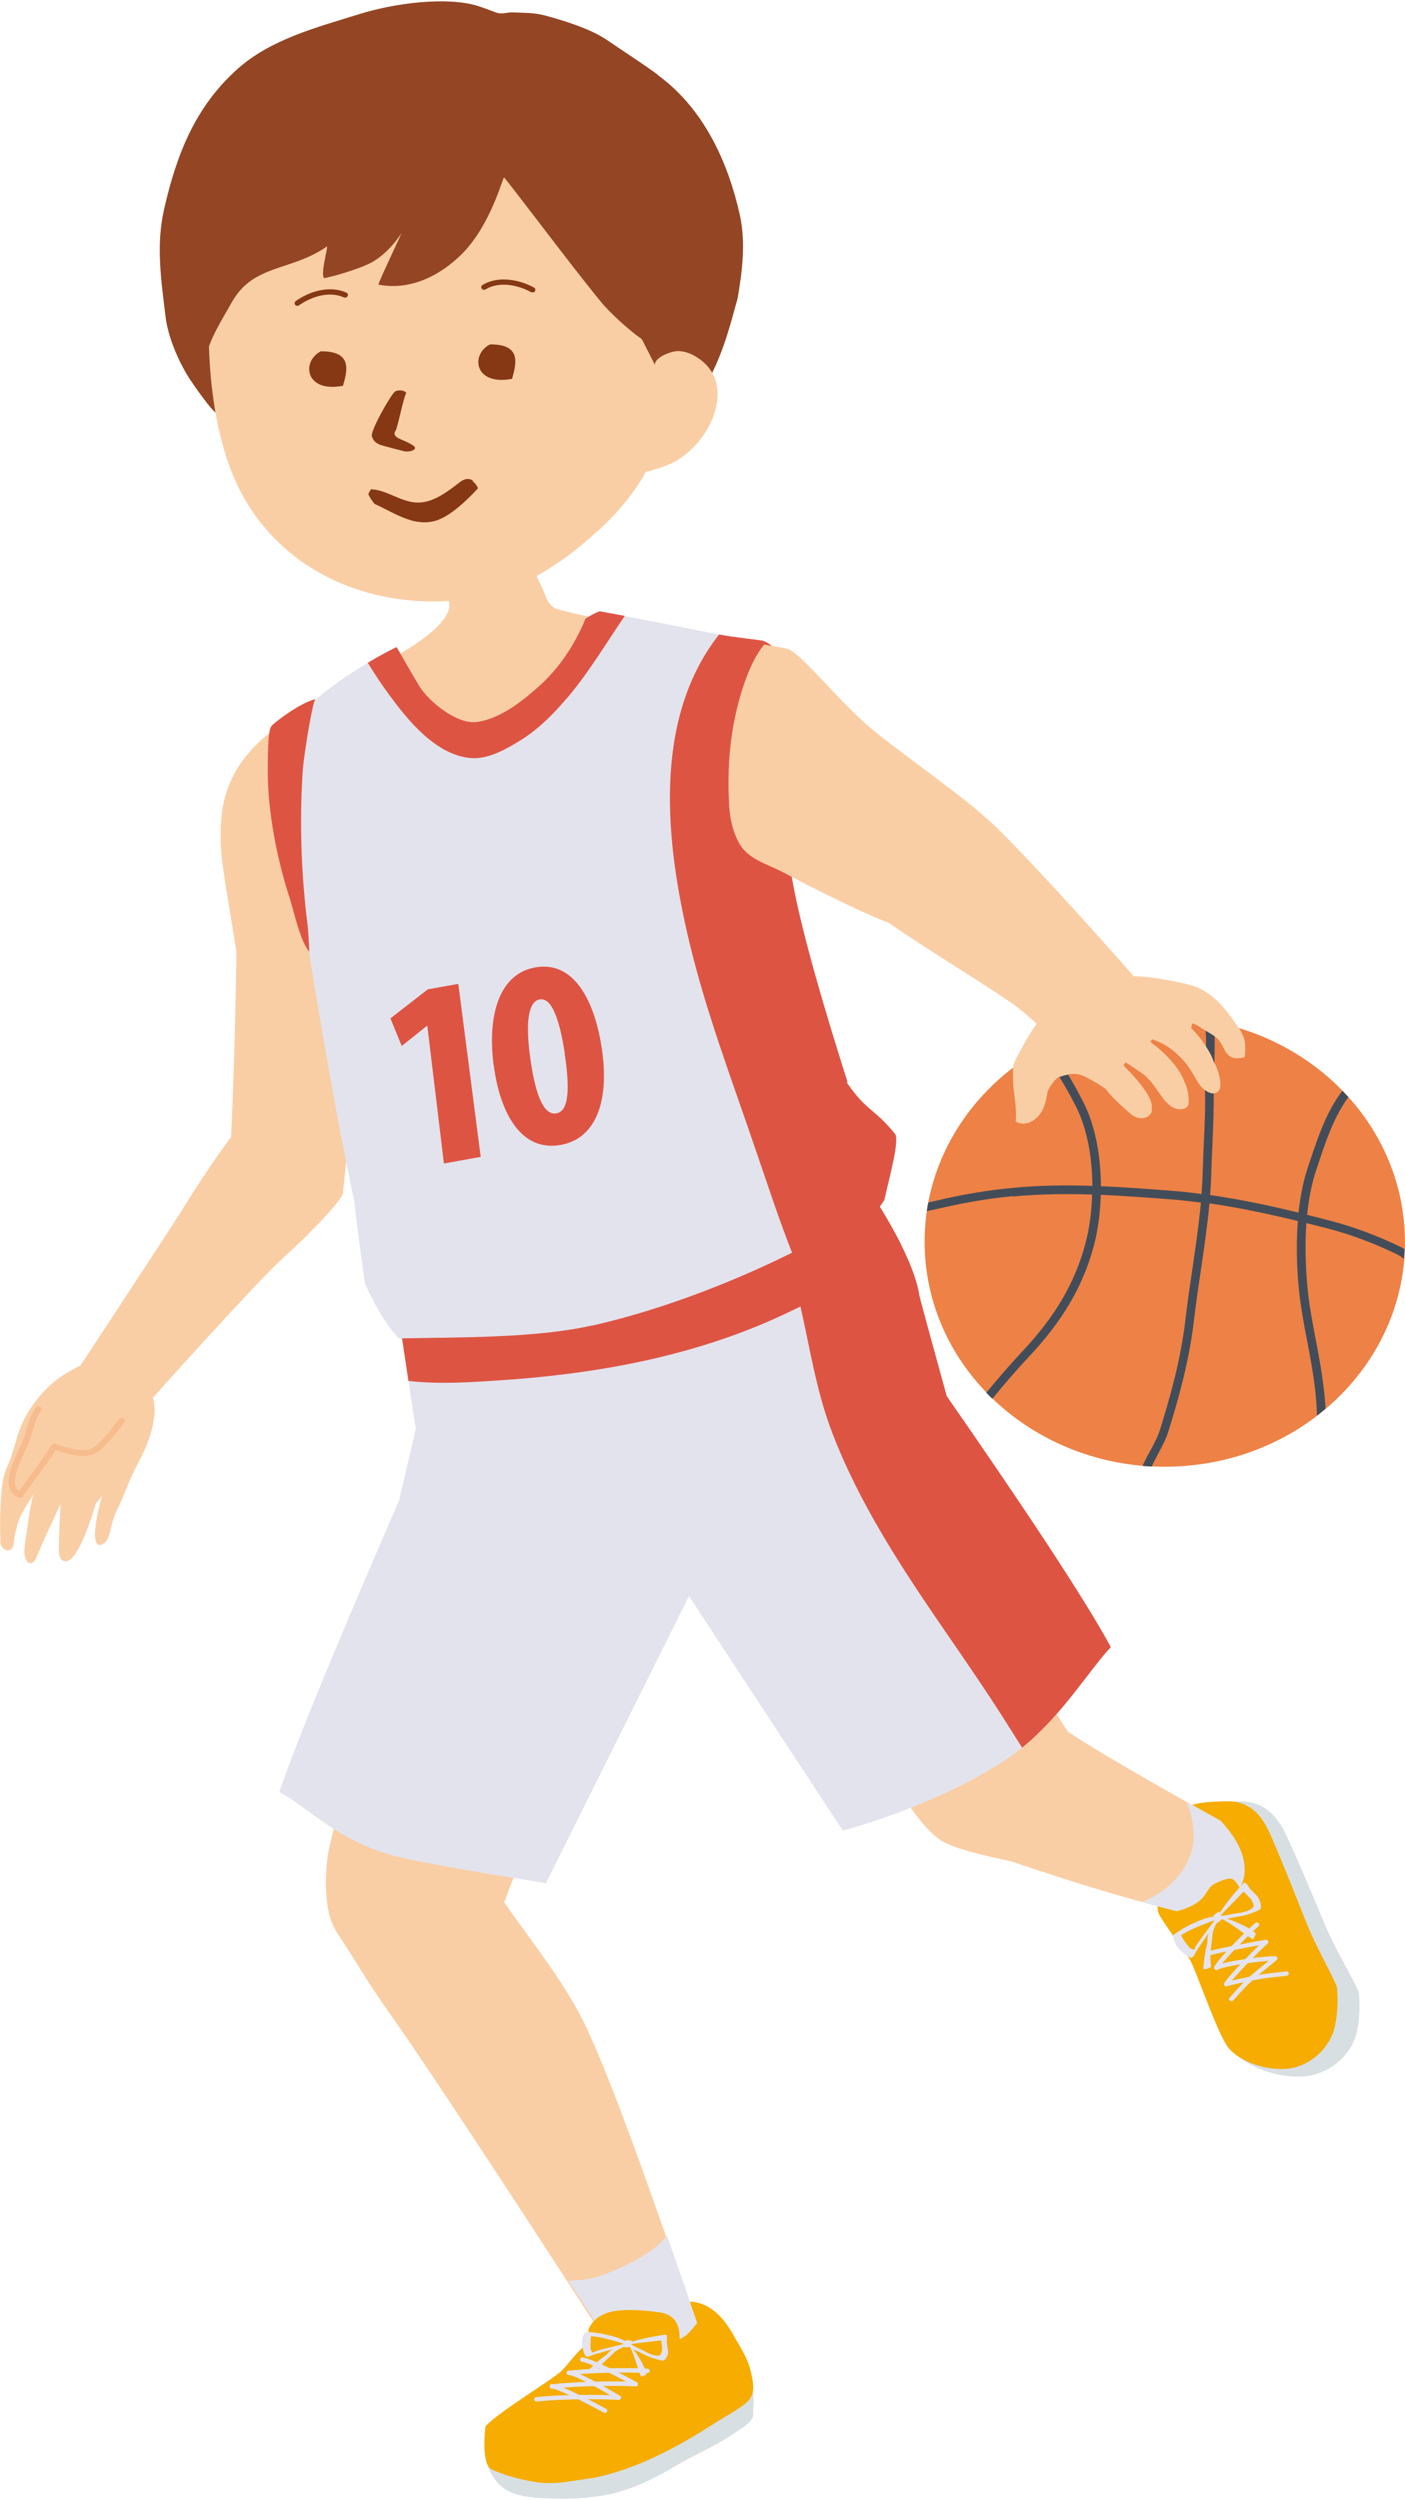 <svg viewBox="0 0 140 249" fill="none" xmlns="http://www.w3.org/2000/svg">
<g clip-path="url(#clip0_1281_11974)">
<path d="M52.798 52.19C52.527 52.237 44.637 54.454 43.044 54.709C43.957 54.558 44.846 59.883 44.772 60.472C44.451 62.898 38.389 65.901 38.389 65.901C38.389 65.901 37.043 76.944 38.463 77.279C40.093 77.291 56.737 73.052 58.071 72.208C61.862 69.806 61.133 61.974 61.133 61.974C61.133 61.974 55.737 60.784 55.404 60.623C54.428 60.161 54.391 59.19 53.934 58.347C52.984 56.614 52.453 54.131 52.811 52.19H52.798Z" fill="#FACEA5"/>
<path d="M65.543 7.441C63.888 6.229 62.172 5.143 60.468 3.976C58.85 2.867 56.084 2.012 54.244 1.527C53.195 1.25 52.219 1.285 51.133 1.238C50.515 1.204 50.095 1.446 49.503 1.273C49.503 1.273 47.996 0.707 47.675 0.615C44.6 -0.379 39.34 0.303 35.821 1.4C31.549 2.729 26.968 3.918 23.671 6.864C19.46 10.629 17.608 15.342 16.361 20.794C15.534 24.41 16.04 27.736 16.497 31.548C16.744 33.524 17.695 35.776 18.744 37.497C19.041 37.982 21.263 41.24 21.72 41.217L69.481 39.426C71.815 36.689 72.914 31.698 73.495 29.735C73.964 27.032 74.322 24.156 73.729 21.453C72.568 16.186 70.136 10.803 65.518 7.453L65.543 7.441Z" fill="#944523"/>
<path d="M20.881 30.925L24.845 13.24L52.701 11.635L66.321 38.433C66.802 43.931 63.888 48.852 59.949 52.525C55.245 56.903 50.454 59.745 43.749 59.895C34.822 60.091 26.561 55.656 23.128 47.12C20.362 40.235 20.77 31.387 20.893 30.913L20.881 30.925Z" fill="#FACEA5"/>
<path fill-rule="evenodd" clip-rule="evenodd" d="M69.136 35.406C73.939 37.993 70.63 44.797 66.383 46.368C66.012 46.506 63.493 47.431 62.851 47.119C62.209 46.795 65.271 36.238 65.271 36.215C65.382 35.521 66.938 34.955 67.556 34.967C68.099 34.967 68.655 35.14 69.148 35.406H69.136Z" fill="#FACEA5"/>
<path fill-rule="evenodd" clip-rule="evenodd" d="M39.624 43.596C39.316 43.423 39.217 43.146 39.414 42.903C39.612 42.661 40.242 39.403 40.476 39.172C40.439 38.872 39.636 38.768 39.34 39.011C38.908 39.369 36.846 42.984 37.056 43.481C37.204 43.827 37.315 44.024 37.747 44.243C38.007 44.382 39.846 44.821 40.155 44.913C40.538 45.029 41.254 44.959 41.353 44.648C41.452 44.313 39.92 43.781 39.624 43.608V43.596Z" fill="#853813"/>
<path fill-rule="evenodd" clip-rule="evenodd" d="M47.069 47.916H47.168C46.785 47.558 46.254 47.697 45.896 47.962C44.661 48.921 43.217 50.053 41.661 50.053C40.019 50.053 38.562 48.805 37.068 48.736C37.055 48.713 37.031 48.702 37.006 48.69C36.882 48.852 36.771 49.025 36.697 49.221C36.87 49.568 37.08 49.891 37.315 50.18C39.513 51.173 41.661 52.802 44.081 51.589C45.328 50.965 46.662 49.683 47.625 48.632C47.514 48.332 47.316 48.078 47.057 47.916H47.069Z" fill="#853813"/>
<path fill-rule="evenodd" clip-rule="evenodd" d="M48.824 34.298C46.886 35.268 47.219 38.456 51.022 37.729C51.467 36.169 51.96 34.275 48.824 34.298Z" fill="#853813"/>
<path fill-rule="evenodd" clip-rule="evenodd" d="M31.969 34.99C30.03 35.961 30.363 39.149 34.179 38.421C34.623 36.862 35.117 34.967 31.969 34.99Z" fill="#853813"/>
<path d="M53.072 29.124C53.072 29.124 52.961 29.124 52.911 29.089C51.701 28.43 49.799 27.956 48.379 28.823C48.256 28.904 48.083 28.869 47.997 28.742C47.91 28.627 47.947 28.453 48.083 28.384C49.713 27.39 51.861 27.899 53.208 28.638C53.343 28.708 53.38 28.869 53.306 28.997C53.257 29.078 53.17 29.124 53.084 29.124H53.072Z" fill="#853813"/>
<path d="M29.648 30.464C29.561 30.464 29.462 30.429 29.413 30.36C29.327 30.244 29.339 30.082 29.462 29.99C30.697 29.1 32.759 28.349 34.513 29.146C34.649 29.204 34.71 29.366 34.636 29.493C34.575 29.62 34.402 29.678 34.266 29.62C32.747 28.927 30.907 29.62 29.796 30.406C29.747 30.441 29.697 30.452 29.648 30.464Z" fill="#853813"/>
<path d="M22.782 9.405C29.017 3.191 47.391 -0.286 56.479 5.593C59.306 7.095 63.603 10.121 65.517 16.012C68.431 24.987 64.283 33.928 64.258 33.962C63.011 33.212 60.776 31.167 59.837 30.012C57.059 26.628 51.095 18.669 50.231 17.675C50.12 17.549 48.934 22.423 45.995 25.322C43.785 27.517 40.822 28.949 37.71 28.349C37.673 28.164 40.143 23.024 39.982 23.255C39.118 24.572 37.908 25.75 36.673 26.316C35.426 26.882 33.154 27.563 32.277 27.702C31.919 27.159 32.759 24.421 32.561 24.56C28.955 27.055 25.251 26.27 23.09 30.116C22.053 31.964 20.756 33.939 20.435 35.938C20.114 35.649 19.398 34.921 18.25 33.547C16.929 30.301 16.929 26.662 16.805 26.119C16.805 26.119 16.57 15.631 22.806 9.417L22.782 9.405Z" fill="#944523"/>
<path d="M118.564 180.754C119.873 179.761 121.626 179.426 123.318 179.391C125.899 179.322 127.183 180.731 128.121 182.672C128.924 184.335 130.48 187.962 131.9 191.393C133.134 194.384 134.974 197.214 135.406 198.462C135.517 199.802 135.493 201.142 135.184 202.447C134.665 204.653 132.418 206.709 129.652 206.813C127.652 206.883 124.664 206.109 123.33 204.642C122.145 203.348 120.218 196.972 119.502 195.701C119.033 194.881 116.909 191.277 116.823 190.676C116.415 187.488 115.403 183.145 118.552 180.754H118.564Z" fill="#D8DFE2"/>
<path d="M117.428 180.431C118.638 179.46 120.564 179.437 122.12 179.391C124.479 179.322 125.676 180.696 126.528 182.579C127.257 184.196 128.689 187.731 129.998 191.058C131.134 193.969 132.813 196.729 133.221 197.931C133.32 199.236 133.295 200.541 133.011 201.812C132.542 203.96 130.467 205.959 127.936 206.051C126.096 206.12 123.676 205.416 122.454 203.995C121.367 202.736 119.28 196.475 118.613 195.251C118.193 194.454 115.465 190.965 115.391 190.376C115.008 187.281 114.514 182.729 117.416 180.408L117.428 180.431Z" fill="#F6AC00"/>
<path d="M21.992 83.482C21.893 78.608 23.449 74.946 29.314 71.238C29.598 71.053 32.462 69.009 33.339 68.593C33.364 69.228 36.809 88.322 36.809 88.322L37.031 89.523C37.031 89.523 34.302 117.927 34.154 118.921C30.956 120.353 23.066 118.297 22.634 118.204C23.078 115.467 23.424 103.777 23.56 94.837C22.893 90.355 22.029 86.254 21.967 83.482H21.992Z" fill="#FACEA5"/>
<path d="M49.206 187.856C51.923 192.246 56.245 196.935 58.838 202.803C61.431 208.671 64.049 216.179 66.259 222.394C67.407 225.617 68.37 228.435 69 230.306C68.074 231.762 66.703 232.894 65.049 233.668C63.913 234.199 62.715 234.58 61.505 234.892C58.282 229.902 43.687 207.32 38.501 200.043C36.55 197.305 35.253 194.995 33.45 192.257C38.217 190.051 48.91 187.371 49.206 187.856Z" fill="#FACEA5"/>
<path d="M32.709 184.519C33.438 180.395 42.217 149.9 42.217 149.9L63.369 157.27C63.369 157.27 50.602 187.337 48.539 194.326C43.366 193.171 34.71 194.21 33.463 192.258C32.215 190.306 32.376 186.448 32.709 184.519Z" fill="#FACEA5"/>
<path d="M70.124 151.934L89.683 141.1C94.388 151.253 104.575 169.908 106.414 172.461C110.23 175.037 120.516 180.743 121.59 181.297C124.047 183.85 125.677 188.055 119.38 190.873C114.725 189.672 110.86 188.782 100.907 185.421C100.426 185.259 95.548 184.404 93.795 183.307C92.042 182.21 90.313 179.357 88.362 176.804C81.546 167.875 73.865 157.179 70.124 151.923V151.934Z" fill="#FACEA5"/>
<path d="M118.367 185.329C119.577 182.914 118.528 180.119 118.256 179.438C120.195 180.523 121.22 181.124 121.602 181.32C124.06 183.873 126.183 188.193 119.874 191.012C117.935 190.515 116.046 190.041 113.786 189.429C113.811 189.36 116.799 188.494 118.367 185.34V185.329Z" fill="#E3E3ED"/>
<path d="M39.772 149.392C40.476 146.401 41.426 142.335 41.426 142.335L38.895 125.482L85.545 116.969C85.545 116.969 90.892 124.361 91.608 129.005C91.744 129.629 93.078 134.48 94.337 139.043C101.536 149.392 108.08 159.188 110.686 164.039C108.253 166.627 105.191 171.975 100.202 175.267C93.078 179.956 83.977 182.313 83.977 182.313L68.653 158.957L54.392 187.569C54.182 187.453 46.724 186.425 40.328 185.074C33.931 183.722 30.585 179.876 27.831 178.455C29.857 172.564 34.61 161.278 39.784 149.392H39.772Z" fill="#E3E3ED"/>
<path d="M101.844 174.042C101.437 173.396 101.03 172.749 100.622 172.113C98.622 168.914 96.486 165.806 94.337 162.688C89.929 156.288 85.582 149.716 82.853 142.497C80.841 137.171 80.409 131.581 78.717 126.198C77.865 123.484 76.618 120.931 74.704 118.944L85.545 116.969C85.545 116.969 90.892 124.361 91.608 129.005C91.744 129.629 93.078 134.48 94.337 139.043C101.536 149.392 108.08 159.188 110.686 164.039C108.525 166.326 105.895 170.773 101.844 174.054V174.042Z" fill="#DE5443"/>
<path d="M60.924 136.167C57.219 136.813 53.478 137.229 49.737 137.472C46.6 137.68 43.785 137.865 40.698 137.53L38.895 125.482L85.546 116.969C85.546 116.969 87.953 120.307 89.756 123.899C89.929 124.234 83.916 127.838 83.323 128.185C81.038 129.525 78.643 130.714 76.186 131.766C71.321 133.833 66.172 135.242 60.924 136.167Z" fill="#DE5443"/>
<path d="M59.035 131.997C53.367 133.279 45.761 133.175 39.747 133.29C37.907 131.431 36.364 127.827 36.364 127.827C36.364 127.827 35.327 120.457 35.352 119.891C33.178 109.715 31.116 96.916 30.77 94.606C29.795 88.114 28.758 73.387 31.091 70.014C33.438 67.808 37.587 65.359 39.513 64.458C39.624 64.597 40.883 66.872 41.772 68.328C42.699 69.852 45.551 72.22 47.563 71.908C49.91 71.55 51.996 69.864 53.626 68.431C55.503 66.768 56.898 64.758 57.96 62.506C58.096 62.229 58.207 61.94 58.319 61.651C58.751 61.351 59.22 61.085 59.751 60.889C63.147 61.489 73.334 63.511 73.556 63.603C77.112 64.897 78.557 72.186 78.618 83.506C78.199 86.936 81.113 97.263 84.434 107.717C84.397 107.717 84.397 107.763 84.422 107.89C86.447 110.778 87.064 110.339 89.176 112.926C89.67 113.538 88.62 117.246 88.114 119.533C79.816 124.974 68.715 129.825 59.047 132.008L59.035 131.997Z" fill="#E3E3ED"/>
<path d="M56.479 69.54C55.182 71.065 53.725 72.555 51.984 73.652C50.601 74.519 48.712 75.628 46.983 75.501C43.44 75.246 40.624 71.7 38.785 69.205C38.019 68.166 37.315 67.103 36.648 66.006C37.772 65.336 38.797 64.781 39.513 64.446C39.624 64.585 40.884 66.86 41.773 68.316C42.699 69.841 45.551 72.209 47.564 71.897C49.91 71.538 51.997 69.852 53.627 68.42C55.504 66.756 56.899 64.746 57.961 62.494C58.097 62.217 58.208 61.928 58.319 61.639C58.751 61.339 59.22 61.073 59.751 60.877C60.381 60.992 61.258 61.154 62.258 61.339C60.369 64.088 58.677 66.976 56.491 69.54H56.479Z" fill="#DE5443"/>
<path d="M75.235 114.324C72.914 107.52 70.345 100.763 68.678 93.786C66.332 83.945 64.974 71.689 71.654 63.188C72.766 63.419 75.927 63.777 75.988 63.8C79.557 65.082 78.557 72.174 78.618 83.494C78.199 86.925 81.113 97.251 84.434 107.705C84.397 107.705 84.397 107.751 84.422 107.878C86.447 110.766 87.064 110.327 89.176 112.915C89.67 113.527 88.62 117.235 88.114 119.522C86.299 122.363 83.644 123.75 78.915 124.743C77.569 121.301 76.433 117.812 75.235 114.324Z" fill="#DE5443"/>
<path d="M25.288 110.35C21.819 114.462 18.51 119.925 18.077 120.607C15.744 124.269 7.483 136.801 7.483 136.801L14.805 139.678C14.805 139.678 25.498 127.711 28.338 125.158C30.079 123.599 33.549 120.191 34.154 118.932C33.315 117.708 28.091 111.551 25.276 110.361L25.288 110.35Z" fill="#FACEA5"/>
<path d="M16.385 136.941L16.261 136.976C16.261 136.976 16.249 136.953 16.237 136.93C16.286 136.93 16.335 136.93 16.385 136.93V136.941Z" fill="#FACEA5"/>
<path d="M92.189 125.227C93.103 137.564 104.524 146.874 117.712 146.019C130.899 145.164 140.852 134.48 139.938 122.143C139.024 109.807 127.602 100.497 114.415 101.351C101.227 102.206 91.275 112.891 92.189 125.227Z" fill="#EE8145"/>
<path d="M100.92 119.128C98.598 119.348 96.277 119.74 93.993 120.26C93.449 120.387 92.894 120.503 92.35 120.618C92.387 120.33 92.437 120.041 92.498 119.752C92.93 119.66 93.35 119.567 93.782 119.463C96.104 118.92 98.475 118.539 100.833 118.308C103.525 118.042 106.204 118.019 108.847 118.1C108.835 115.305 108.341 112.394 107.192 110.153C105.92 107.67 104.686 105.764 103.587 104.562C103.834 104.424 104.093 104.274 104.352 104.147C105.488 105.406 106.698 107.3 107.97 109.807C109.168 112.163 109.687 115.212 109.699 118.135C112.057 118.227 114.379 118.412 116.675 118.585C117.7 118.666 118.725 118.77 119.725 118.909C119.775 118.204 119.824 117.5 119.837 116.795C119.861 115.848 119.911 114.889 119.948 113.965C120.034 112.174 120.121 110.315 120.071 108.467C120.059 107.854 120.083 107.127 120.121 106.353C120.182 104.84 120.244 103.107 120.034 101.594C120.33 101.64 120.627 101.698 120.923 101.744C121.096 103.257 121.034 104.909 120.985 106.364C120.96 107.127 120.923 107.843 120.935 108.432C120.973 110.303 120.886 112.174 120.812 113.976C120.763 114.901 120.726 115.848 120.701 116.795C120.676 117.534 120.639 118.273 120.577 119.013C123.64 119.452 126.615 120.087 129.394 120.768C129.554 119.232 129.838 117.707 130.307 116.298L130.493 115.744C131.295 113.341 132.172 110.684 133.765 108.628C133.962 108.836 134.16 109.044 134.358 109.264C132.925 111.204 132.086 113.711 131.332 115.998L131.147 116.552C130.678 117.938 130.406 119.463 130.246 120.988C131.061 121.184 131.863 121.392 132.641 121.6C134.913 122.189 137.358 123.102 139.692 124.245C139.778 124.292 139.865 124.338 139.951 124.395C139.951 124.73 139.914 125.065 139.889 125.389C139.68 125.204 139.47 125.054 139.284 124.961C137 123.841 134.617 122.952 132.407 122.374C131.678 122.189 130.937 121.993 130.172 121.808C130.011 124.118 130.11 126.405 130.283 128.23C130.443 129.975 130.789 131.73 131.11 133.44C131.394 134.918 131.678 136.432 131.863 137.956L131.888 138.153C131.974 138.846 132.049 139.574 132.086 140.29C131.802 140.532 131.518 140.763 131.221 140.983C131.221 140.255 131.159 139.366 131.024 138.245L130.999 138.049C130.826 136.559 130.53 135.046 130.258 133.59C129.925 131.869 129.591 130.09 129.418 128.311C129.233 126.405 129.134 124.026 129.32 121.6C126.541 120.93 123.566 120.283 120.516 119.844C120.306 122.074 119.985 124.292 119.664 126.463C119.417 128.103 119.17 129.801 118.972 131.476C118.503 135.531 117.416 139.377 116.404 142.611C116.157 143.385 115.774 144.09 115.404 144.783C115.231 145.106 115.046 145.453 114.885 145.788C114.848 145.88 114.799 145.961 114.762 146.054C114.453 146.042 114.144 146.019 113.848 145.996C113.934 145.811 114.008 145.638 114.095 145.465C114.268 145.118 114.453 144.771 114.638 144.437C115.009 143.755 115.354 143.108 115.577 142.415C116.577 139.215 117.663 135.404 118.12 131.419C118.318 129.732 118.565 128.034 118.812 126.382C119.133 124.211 119.454 121.981 119.664 119.764C118.651 119.636 117.626 119.521 116.601 119.44C114.329 119.267 112.02 119.094 109.687 118.99C109.637 120.768 109.403 122.466 109.044 123.887C107.97 127.999 105.945 131.488 102.475 135.173C101.216 136.513 100.031 137.887 98.882 139.308C98.672 139.111 98.475 138.915 98.277 138.707C99.425 137.31 100.586 135.958 101.821 134.641C105.192 131.06 107.155 127.688 108.192 123.702C108.551 122.328 108.773 120.688 108.822 118.966C106.204 118.886 103.562 118.909 100.907 119.163L100.92 119.128Z" fill="#434D59"/>
<path d="M120.453 194.742C120.453 194.742 120.49 194.742 120.514 194.742C121.564 194.464 122.317 194.326 123.453 194.106L123.984 194.002C124.676 193.875 125.614 193.69 126.17 193.621C126.293 193.609 126.392 193.494 126.367 193.378C126.355 193.262 126.231 193.17 126.108 193.193C125.54 193.262 124.589 193.447 123.898 193.586L123.367 193.69C122.218 193.91 121.453 194.06 120.391 194.326C120.267 194.36 120.193 194.476 120.23 194.603C120.255 194.696 120.354 194.765 120.453 194.765V194.742Z" fill="#E4E3EE"/>
<path d="M121.231 196.185C121.33 196.185 121.416 196.127 121.453 196.047C121.712 195.377 124.503 192.639 125.404 191.83C125.503 191.75 125.503 191.611 125.404 191.519C125.318 191.426 125.17 191.426 125.071 191.519C124.33 192.177 121.317 195.076 120.996 195.896C120.947 196.012 121.009 196.139 121.132 196.185C121.157 196.185 121.181 196.197 121.219 196.197L121.231 196.185Z" fill="#E4E3EE"/>
<path d="M121.231 196.186C121.231 196.186 121.306 196.186 121.343 196.163C122.293 195.712 126.022 195.25 127.035 195.25C127.171 195.25 127.27 195.146 127.27 195.03C127.27 194.915 127.158 194.811 127.035 194.811C126.084 194.811 122.232 195.25 121.133 195.77C121.022 195.828 120.972 195.955 121.034 196.07C121.071 196.151 121.157 196.198 121.244 196.198L121.231 196.186Z" fill="#E4E3EE"/>
<path d="M122.207 197.802C122.294 197.802 122.38 197.756 122.417 197.687C122.738 197.109 125.43 194.337 126.307 193.563C126.406 193.482 126.406 193.343 126.307 193.251C126.22 193.159 126.072 193.159 125.973 193.251C125.134 193.99 122.355 196.82 121.997 197.502C121.936 197.606 121.997 197.744 122.096 197.802C122.133 197.814 122.17 197.825 122.207 197.825V197.802Z" fill="#E4E3EE"/>
<path d="M122.207 197.804C122.207 197.804 122.256 197.804 122.269 197.804C123.195 197.561 124.282 197.33 125.59 197.087C126.023 197.006 126.714 196.937 127.307 196.867C127.652 196.833 127.974 196.798 128.22 196.763C128.344 196.752 128.443 196.636 128.418 196.521C128.406 196.405 128.282 196.312 128.159 196.336C127.912 196.37 127.591 196.405 127.257 196.44C126.64 196.509 125.948 196.578 125.492 196.671C124.17 196.914 123.071 197.156 122.133 197.399C122.01 197.434 121.935 197.549 121.972 197.665C121.997 197.757 122.096 197.827 122.195 197.827L122.207 197.804Z" fill="#E4E3EE"/>
<path d="M122.713 199.292C122.774 199.292 122.848 199.269 122.898 199.211C123.478 198.553 123.923 198.068 124.342 197.652C124.824 197.167 125.478 196.624 126.121 196.104C126.516 195.781 126.886 195.481 127.207 195.192C127.306 195.111 127.306 194.972 127.207 194.88C127.121 194.787 126.973 194.787 126.874 194.88C126.565 195.157 126.182 195.457 125.8 195.781C125.145 196.312 124.478 196.855 123.984 197.363C123.565 197.791 123.108 198.287 122.527 198.946C122.441 199.038 122.453 199.177 122.564 199.258C122.614 199.292 122.663 199.304 122.713 199.304V199.292Z" fill="#E4E3EE"/>
<path d="M123.577 188.077C123.417 187.811 123.071 187.245 122.787 187.13C122.38 186.957 121.38 187.419 121.021 187.604C120.416 187.927 120.194 188.666 119.725 189.128C119.083 189.741 118.243 190.075 117.367 190.307C117.132 190.364 116.873 190.434 116.687 190.584C116.045 191.115 117.095 191.993 117.688 192.328C118.33 192.698 118.959 192.813 119.564 192.594C120.688 192.178 124.602 190.953 123.911 189.348C123.824 189.128 123.701 188.308 123.577 188.089V188.077Z" fill="#F6AC00"/>
<path d="M125.33 188.933C125.614 189.291 125.75 190.053 125.528 190.18C125.083 190.423 124.194 190.735 123.873 190.792C123.379 190.885 122.885 190.954 122.379 191.07C122.342 191.07 122.293 191.093 122.256 191.093C122.478 191.162 122.713 191.231 122.848 191.289C123.256 191.439 125.059 192.225 125.133 192.629C125.046 192.802 124.948 192.975 124.849 193.149C123.824 192.513 122.922 191.728 121.848 191.15C121.799 191.15 121.762 191.15 121.725 191.15C121.577 191.301 121.428 191.439 121.268 191.532C121.268 191.532 121.243 191.509 121.231 191.497C121.107 191.763 120.836 192.34 120.811 192.698C120.774 193.264 120.675 193.807 120.626 194.442C120.589 194.858 120.613 195.424 120.675 195.806C120.712 196.025 119.885 196.175 119.897 196.071C119.971 195.274 120.045 194.558 120.243 193.773C120.391 193.183 120.243 193.079 120.441 192.513C119.897 193.287 119.514 193.865 119.23 194.292C119.082 194.512 118.984 194.905 118.724 194.962C118.576 194.997 118.28 194.789 118.144 194.685C117.576 194.235 116.909 193.622 116.921 192.779C116.921 192.733 116.946 192.687 116.996 192.652C117.724 192.098 118.65 191.624 119.477 191.289C119.848 191.139 120.206 191.012 120.576 190.931C120.688 190.908 120.799 190.896 120.91 190.873C120.91 190.873 120.91 190.85 120.91 190.839C120.934 190.677 121.478 190.33 121.49 190.411C121.49 190.446 121.502 190.469 121.527 190.504C121.577 190.434 121.638 190.353 121.688 190.273C122.342 189.314 123.071 188.424 123.886 187.57C123.947 187.512 124.021 187.477 124.083 187.512C124.305 187.639 124.38 187.881 124.54 188.078C124.787 188.378 125.096 188.609 125.33 188.91V188.933ZM119.169 193.784C119.786 192.883 120.366 192.144 121.009 191.266C121.009 191.266 121.009 191.266 121.009 191.254C120.688 191.335 119.132 191.959 118.465 192.282C118.206 192.409 117.675 192.744 117.675 192.744C117.675 192.744 117.971 193.276 118.169 193.507C118.329 193.703 118.527 194.027 118.774 194.119C119.119 194.258 119.033 193.992 119.169 193.784ZM124.528 189.002C124.256 188.771 124.194 188.621 123.91 188.39C123.145 189.221 121.848 190.492 121.651 190.758C121.651 190.769 121.663 190.781 121.675 190.792C122.243 190.781 122.614 190.619 123.194 190.55C123.663 190.492 124.565 190.353 124.898 189.903C124.997 189.776 124.725 189.164 124.528 189.002Z" fill="#E4E3EE"/>
<path d="M75.026 237.572C74.927 237.595 48.552 245.069 48.552 245.069C48.552 245.069 48.478 245.935 49.54 247.217C50.626 248.511 52.651 248.742 54.133 248.8C56.504 248.892 57.59 248.892 59.961 248.557C62.381 248.211 65.209 246.871 67.284 245.6C68.716 244.722 71.358 243.567 72.741 242.597C73.396 242.146 74.149 241.777 74.705 241.188C75.236 240.633 74.976 240.275 75.087 239.524C75.124 239.305 75.026 237.572 75.026 237.572Z" fill="#D8DFE2"/>
<path d="M48.367 241.626C50.009 239.986 54.566 237.306 55.862 236.197C56.924 235.296 58.789 231.854 61.073 232.986C61.135 233.021 61.197 233.044 61.271 233.079C64.407 232.524 67.889 230.526 68.543 229.209C68.901 229.221 69.247 229.255 69.593 229.348C71.05 229.717 72.248 230.976 73.223 232.801C73.594 233.483 74.433 234.73 74.742 235.909C75.051 237.087 75.261 238.207 74.693 238.947C74.125 239.686 72.359 240.587 70.643 241.684C66.926 244.052 63.086 245.97 59.184 246.767C56.788 247.078 55.257 247.517 53.183 247.159C50.516 246.709 48.898 245.9 48.886 245.877C48.219 245.415 48.169 243.405 48.379 241.615L48.367 241.626Z" fill="#F6AC00"/>
<path d="M65.715 233.749C64.752 234.061 63.665 234.338 62.628 234.223C62.011 234.084 61.418 233.853 60.838 233.611C59.837 232.063 58.368 229.787 56.627 227.119C56.936 227.119 57.244 227.119 57.553 227.096C58.8 227.015 59.911 226.669 61.047 226.183C61.961 225.779 62.875 225.363 63.739 224.867C64.764 224.277 65.74 223.561 66.468 222.672C67.814 226.472 68.901 229.672 69.469 231.335C69.148 231.774 68.79 232.19 68.394 232.56C67.592 233.126 66.567 233.495 65.715 233.772V233.749Z" fill="#E3E3ED"/>
<path d="M63.32 237.654C63.394 237.654 63.468 237.619 63.517 237.561C63.592 237.457 63.567 237.33 63.468 237.249C63.431 237.226 59.146 234.893 58.06 234.777C57.911 234.777 57.813 234.847 57.8 234.974C57.788 235.101 57.874 235.205 58.01 235.216C58.899 235.309 62.912 237.434 63.196 237.607C63.233 237.63 63.283 237.642 63.332 237.642L63.32 237.654Z" fill="#E4E3EE"/>
<path d="M56.702 236.534H56.727C58.776 236.302 62.184 236.221 64.481 236.337C64.617 236.349 64.728 236.244 64.74 236.129C64.74 236.001 64.641 235.897 64.518 235.897C62.197 235.77 58.764 235.863 56.689 236.094C56.554 236.106 56.467 236.221 56.48 236.349C56.492 236.464 56.603 236.545 56.714 236.545L56.702 236.534Z" fill="#E4E3EE"/>
<path d="M61.629 239.004C61.703 239.004 61.777 238.97 61.826 238.912C61.9 238.808 61.876 238.669 61.777 238.6C61.74 238.577 57.825 236.198 56.726 236.082C56.578 236.082 56.479 236.151 56.467 236.278C56.455 236.405 56.541 236.509 56.677 236.521C57.578 236.613 61.295 238.82 61.505 238.958C61.542 238.981 61.592 239.004 61.641 239.004H61.629Z" fill="#E4E3EE"/>
<path d="M55.009 237.886H55.034C57.145 237.643 61.084 237.538 63.319 237.666C63.468 237.689 63.566 237.573 63.566 237.457C63.566 237.33 63.48 237.226 63.344 237.214C61.097 237.087 57.108 237.203 54.972 237.446C54.837 237.457 54.75 237.573 54.762 237.7C54.775 237.816 54.886 237.897 54.997 237.897L55.009 237.886Z" fill="#E4E3EE"/>
<path d="M60.271 240.311C60.345 240.311 60.419 240.276 60.469 240.218C60.543 240.115 60.518 239.987 60.419 239.907C60.382 239.884 56.122 237.55 55.036 237.435C54.887 237.423 54.789 237.504 54.776 237.631C54.764 237.758 54.85 237.862 54.986 237.874C55.863 237.966 59.864 240.091 60.135 240.265C60.172 240.288 60.222 240.299 60.271 240.299V240.311Z" fill="#E4E3EE"/>
<path d="M53.467 239.167C53.467 239.167 53.479 239.167 53.491 239.167C55.64 238.924 59.431 238.89 61.616 239.005C61.764 239.005 61.863 238.913 61.863 238.797C61.863 238.67 61.764 238.566 61.641 238.566C59.431 238.45 55.603 238.485 53.43 238.728C53.294 238.739 53.207 238.855 53.22 238.971C53.232 239.086 53.343 239.167 53.454 239.167H53.467Z" fill="#E4E3EE"/>
<path d="M67.517 234.581C67.826 232.976 68.11 230.642 65.751 230.296C64.257 230.076 61.714 229.834 60.306 230.411C59.442 230.769 58.911 231.335 58.627 232.005C58.688 232.513 58.812 233.022 58.972 233.53C59.281 233.957 59.578 234.408 59.8 234.916C62.294 235.216 64.949 235.043 67.517 234.581Z" fill="#F6AC00"/>
<path d="M66.592 234.177C66.592 234.558 66.271 235.136 66.036 235.101C65.579 235.032 64.752 234.766 64.493 234.639C64.085 234.443 63.678 234.223 63.245 234.038C63.209 234.027 63.171 234.004 63.134 233.992C63.258 234.154 63.381 234.327 63.455 234.431C63.665 234.743 64.542 236.199 64.369 236.51C64.209 236.58 64.036 236.637 63.875 236.695C63.492 235.736 63.27 234.755 62.813 233.807C62.776 233.784 62.752 233.773 62.727 233.75C62.542 233.773 62.344 233.784 62.184 233.75C62.184 233.738 62.184 233.727 62.184 233.715C61.949 233.819 61.43 234.062 61.208 234.281C60.875 234.639 60.492 234.939 60.097 235.332C59.837 235.586 59.529 235.967 59.368 236.256C59.282 236.43 58.59 236.083 58.652 236.025C59.146 235.54 59.603 235.101 60.183 234.697C60.628 234.385 60.578 234.246 61.035 233.969C60.208 234.2 59.603 234.373 59.158 234.5C58.936 234.57 58.64 234.766 58.417 234.674C58.294 234.616 58.183 234.327 58.146 234.189C57.985 233.6 57.849 232.837 58.319 232.294C58.343 232.271 58.393 232.248 58.442 232.248C59.282 232.26 60.22 232.444 60.998 232.652C61.344 232.745 61.69 232.849 61.998 232.999C62.085 233.045 62.184 233.091 62.27 233.137C62.27 233.137 62.27 233.126 62.282 233.114C62.381 233.022 62.986 233.08 62.949 233.137C62.937 233.161 62.925 233.184 62.912 233.218C62.999 233.195 63.073 233.172 63.159 233.149C64.159 232.86 65.197 232.664 66.258 232.514C66.332 232.514 66.419 232.514 66.431 232.583C66.518 232.791 66.431 232.987 66.444 233.195C66.444 233.519 66.555 233.831 66.555 234.154L66.592 234.177ZM59.405 234.131C60.356 233.854 61.196 233.68 62.159 233.438C61.887 233.299 60.406 232.895 59.739 232.768C59.479 232.722 58.899 232.664 58.899 232.664C58.899 232.664 58.825 233.172 58.837 233.426C58.837 233.646 58.813 233.958 58.936 234.154C59.109 234.42 59.195 234.2 59.418 234.154L59.405 234.131ZM65.974 233.796C65.913 233.507 65.95 233.368 65.863 233.08C64.838 233.218 63.196 233.38 62.9 233.449C62.9 233.461 62.9 233.472 62.9 233.484C63.32 233.773 63.678 233.854 64.135 234.108C64.505 234.316 65.234 234.697 65.727 234.581C65.863 234.547 66.011 234.015 65.962 233.796H65.974Z" fill="#E4E3EE"/>
<path d="M101.475 105.014C102.376 103.258 103.401 101.606 104.759 100.104C107.192 97.401 109.476 97.009 113.909 97.263C114.909 97.32 118.206 97.898 119.083 98.245C120.725 98.891 121.775 100.058 122.8 101.467C123.911 103.004 124.257 103.5 124.022 105.291C122.787 105.603 122.318 105.175 121.96 104.448C121.503 103.512 121.256 103.292 120.33 102.761C119.713 102.415 119.367 102.091 118.811 101.918C118.799 101.999 118.7 102.299 118.676 102.368C119.639 103.281 120.54 104.713 120.812 105.395C120.849 105.487 120.886 105.591 120.923 105.707C121.157 106.111 121.343 106.55 121.454 106.989C121.54 107.301 121.59 107.624 121.614 107.947C121.614 108.202 121.577 108.479 121.404 108.675C120.972 109.16 120.231 108.744 119.861 108.398C119.441 107.994 119.182 107.474 118.898 106.989C118.663 106.596 118.404 106.203 118.12 105.834C117.564 105.221 116.984 104.632 116.268 104.182C115.811 103.893 115.305 103.685 114.798 103.5C114.749 103.593 114.699 103.685 114.638 103.778C116.021 104.759 117.552 106.365 117.996 107.682C118.07 107.844 118.145 108.005 118.206 108.178C118.317 108.502 118.392 108.837 118.416 109.172C118.453 109.461 118.503 109.876 118.354 110.142C118.169 110.466 117.7 110.512 117.354 110.454C116.996 110.396 116.675 110.2 116.416 109.957C115.934 109.518 115.576 108.952 115.206 108.421C115.045 108.19 114.872 107.959 114.687 107.728C114.341 107.347 114.033 107.035 113.823 106.908C113.255 106.538 112.711 106.134 112.131 105.787C112.069 105.903 112.02 106.018 111.958 106.122C113.193 107.324 114.922 109.31 114.761 110.315C114.811 110.546 114.786 110.766 114.625 110.962C114.267 111.424 113.601 111.459 113.094 111.216C112.81 111.078 112.576 110.87 112.341 110.662C112.106 110.442 111.859 110.223 111.625 110.004C111.119 109.53 110.625 109.045 110.205 108.502V108.479C109.427 107.901 108.55 107.451 108.093 107.22C107.143 106.723 106.303 107 105.402 107.312C105.352 107.358 105.315 107.393 105.266 107.439C105.179 107.52 105.093 107.612 105.019 107.705C104.871 107.878 104.735 108.075 104.611 108.271C104.537 108.398 104.463 108.513 104.401 108.641C104.303 109.264 104.167 109.911 103.932 110.442C103.426 111.586 102.117 112.302 101.203 111.678C101.376 110.339 100.932 108.756 100.944 107.37C100.944 106.781 100.87 106.169 101.154 105.614C101.265 105.395 101.376 105.175 101.487 104.956L101.475 105.014Z" fill="#FACEA5"/>
<path d="M11.631 150.444C12.372 148.966 12.854 147.395 13.632 145.951C14.36 144.588 14.965 143.317 15.262 141.781C15.509 140.522 15.496 139.309 14.768 138.223C13.916 136.964 12.644 135.855 11.52 134.978C11.36 134.85 11.187 134.747 11.014 134.643C9.409 135.22 7.878 136.006 6.482 136.837C4.852 137.819 3.482 139.425 2.58 141.019C1.679 142.601 1.481 144.403 0.716 146.055C0.234 147.083 0.16 148.319 0.086 149.416C0.012 150.618 -0.025 151.831 0.037 153.032C0.061 153.413 -0.05 153.76 0.222 154.094C0.407 154.326 0.753 154.522 1.049 154.337C1.395 154.118 1.383 153.482 1.444 153.147C1.543 152.524 1.691 151.888 1.926 151.288C2.272 150.375 3.037 149.428 3.346 148.735C3.136 149.497 2.914 150.699 2.766 151.842C2.617 152.997 2.346 154.21 2.445 154.788C2.568 155.515 2.741 155.596 3.025 155.677C3.556 155.827 3.84 154.383 4.704 152.651C4.988 152.085 5.729 150.364 6.038 149.786C5.951 150.976 5.84 153.771 5.877 154.614C5.914 155.319 6.272 155.434 6.408 155.469C7.816 155.896 9.483 149.936 9.532 149.774L10.162 148.966C10.125 149.116 8.779 153.76 9.927 153.875C11.15 153.632 10.804 152.085 11.631 150.444Z" fill="#FACEA5"/>
<path d="M2.024 149.173C2.135 149.173 2.234 149.127 2.284 149.034C2.716 148.399 3.173 147.775 3.642 147.151C4.284 146.273 4.951 145.372 5.543 144.437C6.642 144.83 8.396 145.292 9.458 144.76C10.371 144.31 11.618 142.681 12.285 141.803L12.384 141.665C12.483 141.526 12.458 141.341 12.31 141.249C12.174 141.156 11.964 141.179 11.866 141.318L11.767 141.457C11.174 142.231 9.939 143.848 9.161 144.24C8.173 144.726 6.124 144.021 5.519 143.79C5.37 143.732 5.21 143.79 5.124 143.917C4.506 144.91 3.802 145.881 3.111 146.816C2.703 147.371 2.296 147.925 1.901 148.491C1.753 148.399 1.654 148.272 1.592 148.122C1.222 147.267 1.962 145.65 2.518 144.471C2.716 144.056 2.876 143.698 2.975 143.409C3.074 143.132 3.16 142.831 3.247 142.531C3.457 141.815 3.667 141.075 4.099 140.533C4.197 140.406 4.173 140.221 4.037 140.117C3.901 140.024 3.704 140.047 3.592 140.175C3.086 140.798 2.852 141.595 2.629 142.369C2.543 142.658 2.469 142.947 2.37 143.224C2.271 143.49 2.111 143.836 1.925 144.24C1.296 145.592 0.518 147.267 0.999 148.353C1.16 148.734 1.469 148.999 1.888 149.161C1.925 149.173 1.962 149.184 2.012 149.184L2.024 149.173Z" fill="#F7BC8E"/>
<path d="M72.642 80.029C72.494 77.06 72.654 74.38 73.148 71.874C73.593 69.598 74.568 66.087 76.149 64.181C76.544 64.319 78.223 64.481 78.618 64.677C80.1 65.405 83.237 69.413 86.435 72.232C88.855 74.357 95.3 78.804 98.116 81.334C101.289 83.979 113.773 98.037 113.822 98.233C114.057 99.088 103.808 102.449 103.808 102.449C103.808 102.449 102.129 100.797 100.721 99.839C97.437 97.586 93.535 95.299 88.534 91.903C84.706 90.425 78.223 86.982 78.038 86.878C76.519 86.07 74.618 85.608 73.716 84.083C73.025 82.905 72.716 81.519 72.642 80.04V80.029Z" fill="#FACEA5"/>
<path d="M27.041 72.301C27.412 71.908 29.844 70.014 31.449 69.621C31.153 69.69 30.264 75.385 30.177 76.609C29.819 81.807 30.017 87.202 30.659 92.192C30.696 92.446 30.82 94.525 30.82 94.779C29.906 93.763 29.264 90.656 28.856 89.408C27.621 85.654 26.671 80.802 26.683 76.829C26.683 75.235 26.683 72.705 27.053 72.312L27.041 72.301Z" fill="#DE5443"/>
<path d="M44.232 115.863L42.579 102.153L42.544 102.164L40.029 104.168L38.905 101.422L42.628 98.529L45.667 97.983L47.9 115.216L44.248 115.87L44.232 115.863Z" fill="#DE5443"/>
<path d="M49.204 106.206C48.545 101.363 49.61 97.019 53.321 96.346C57.316 95.632 59.242 99.894 59.926 104.16C60.821 109.752 59.319 113.41 55.875 114.023C51.758 114.763 49.789 110.527 49.212 106.191L49.204 106.206ZM56.275 104.898C55.712 101.224 54.894 99.326 53.769 99.536C52.703 99.726 52.3 101.609 52.857 105.515C53.418 109.432 54.288 111.083 55.44 110.878C56.323 110.721 56.974 109.583 56.266 104.913L56.275 104.898Z" fill="#DE5443"/>
</g>
<defs>
<clipPath id="clip0_1281_11974">
<rect width="140" height="248.717" fill="white" transform="matrix(-1 0 0 1 140 0.142)"/>
</clipPath>
</defs>
</svg>
